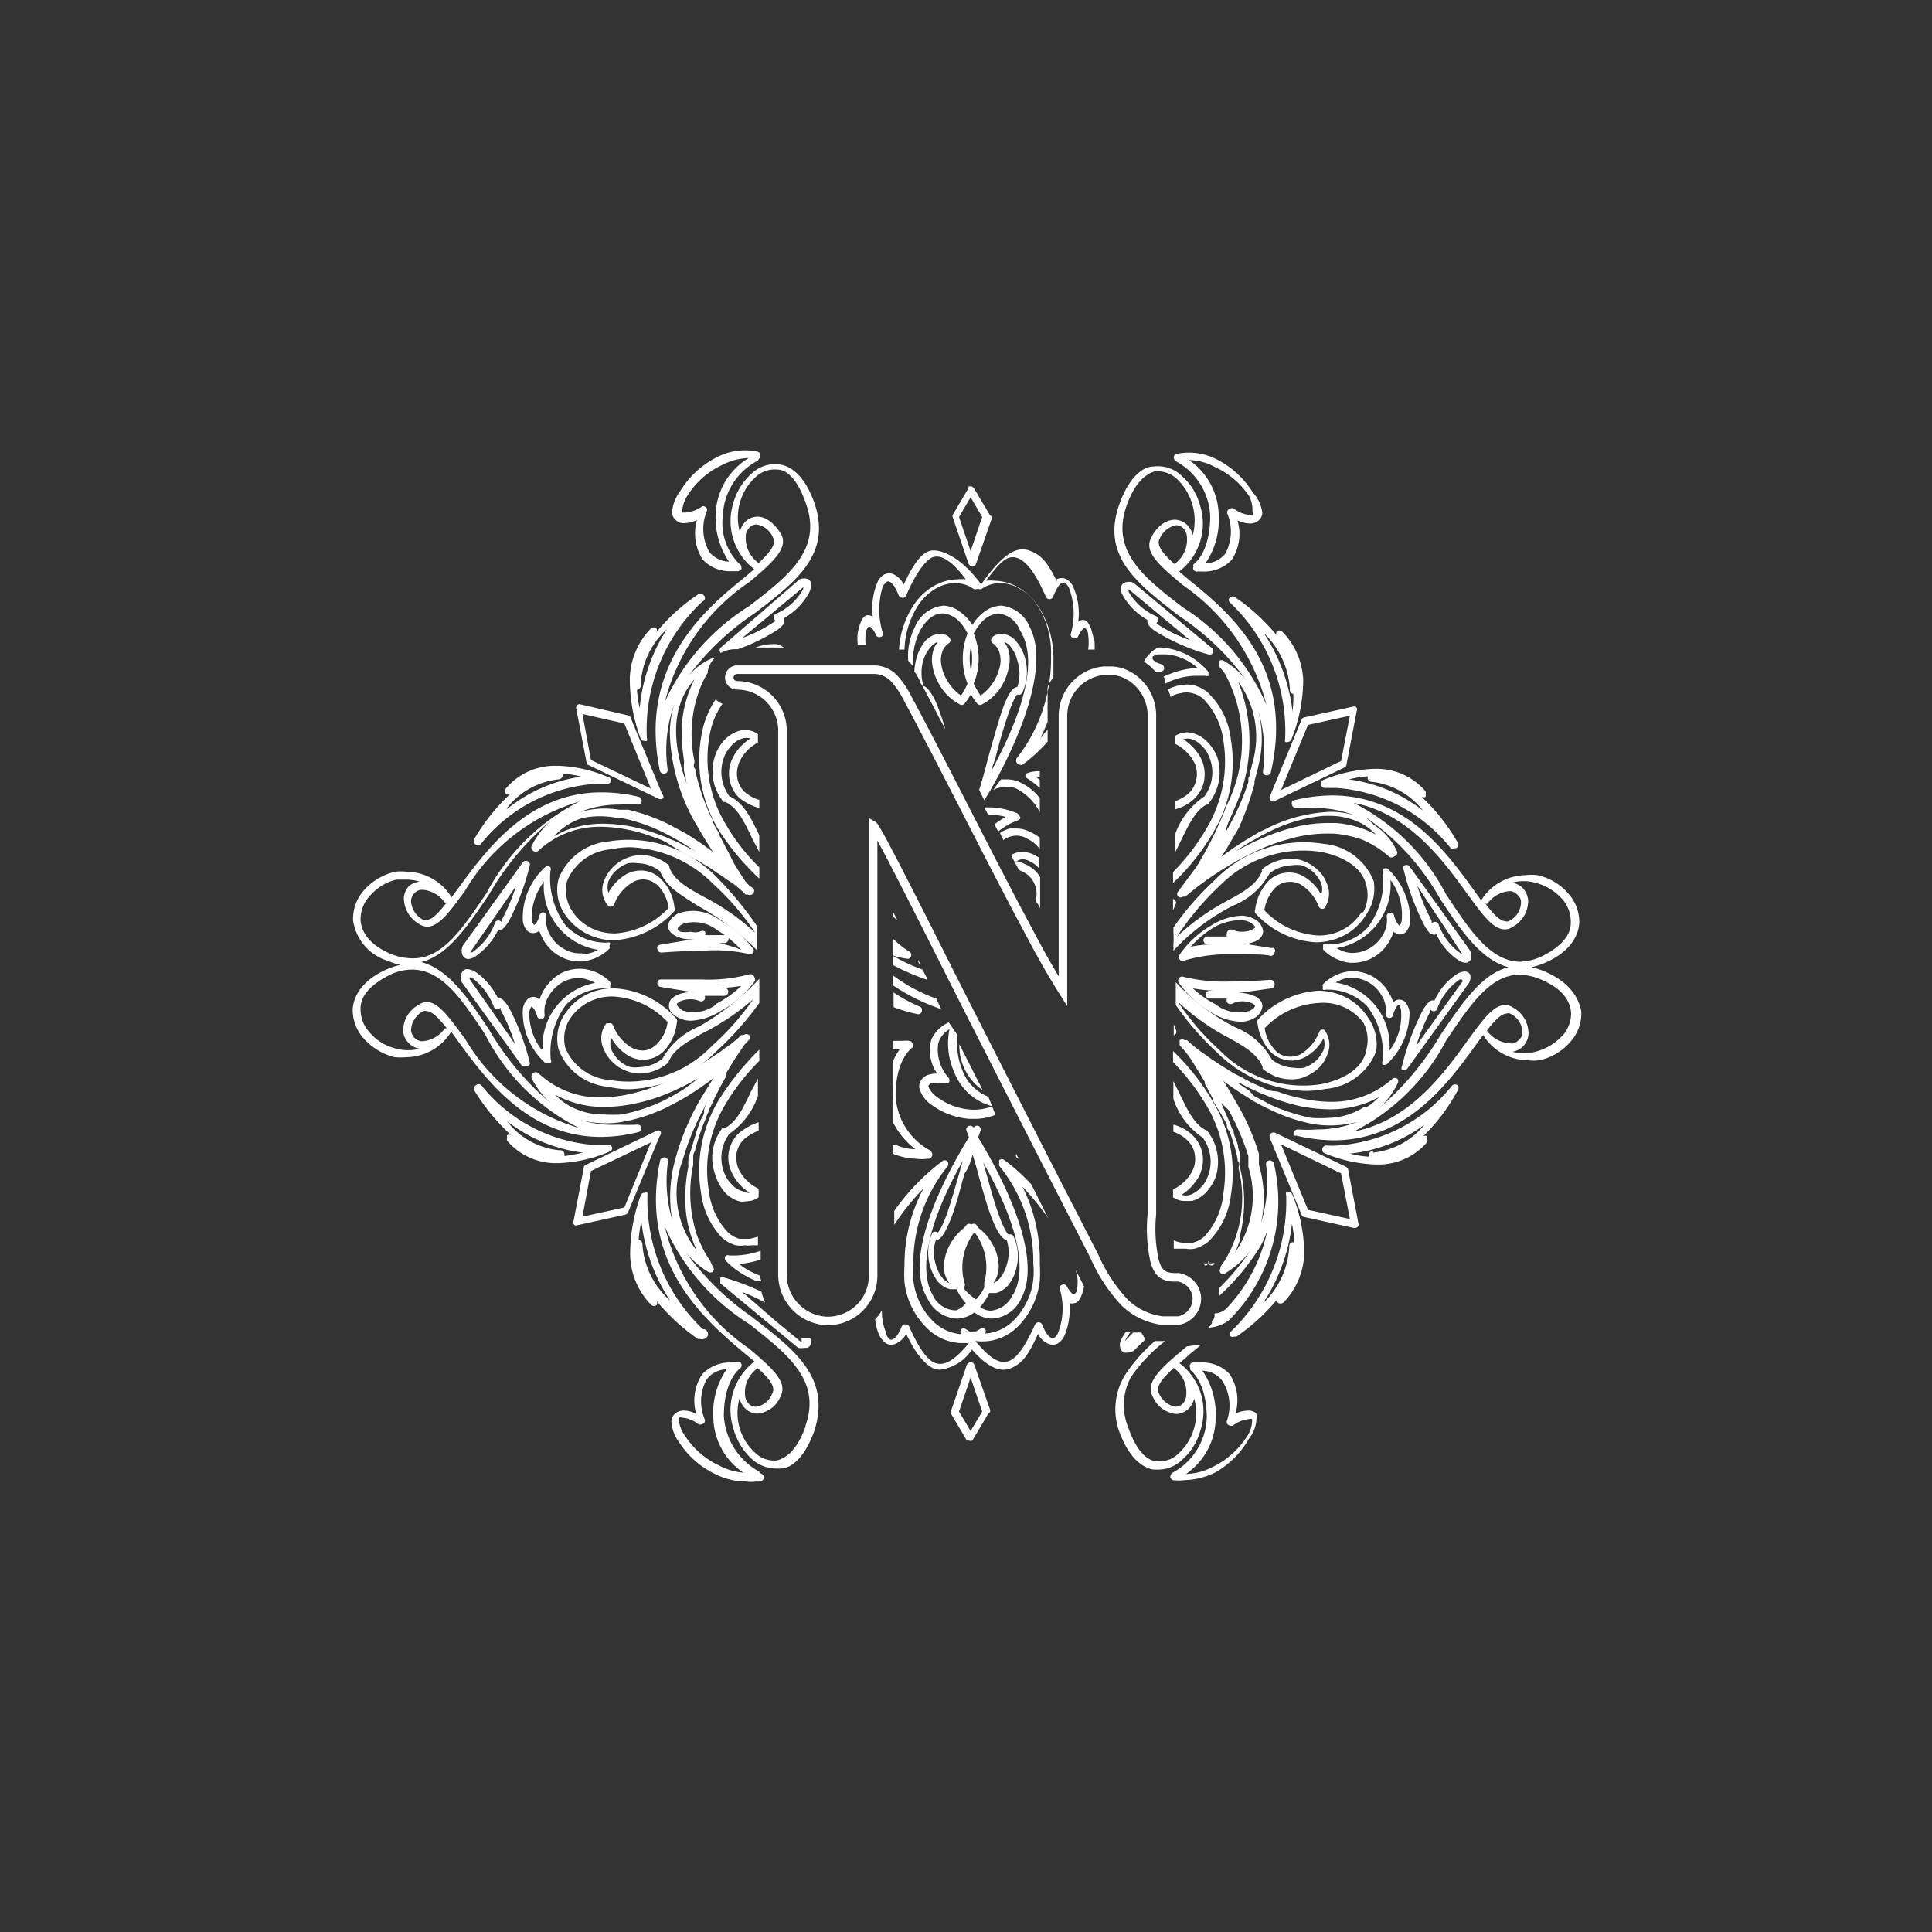 <svg id="Layer_1" data-name="Layer 1" xmlns="http://www.w3.org/2000/svg" viewBox="0 0 56.69 56.69"><rect x="0" y="0" width="56.69" height="56.69" fill="#333333" stroke="none"/><defs><style>.cls-1,.cls-2{fill:none;}.cls-2{stroke:#fff;stroke-miterlimit:10;stroke-width:0.25px;}.cls-3{fill:#fff;}</style></defs><title>down-to-top-logo</title><path class="cls-1" d="M24.18,39.39a2,2,0,0,1-1.9-2V21.44a.73.73,0,0,0-.21-.5.68.68,0,0,0-.49-.2.86.86,0,0,1,0-1.72h4a1.45,1.45,0,0,1,1.05.44,2.71,2.71,0,0,1,.48.69c.59,1.11,1.19,2.27,1.77,3.4s1.08,2.12,1.63,3.14V21A2,2,0,0,1,32.25,19l.22,0h.06a1.81,1.81,0,0,1,.71.15l.07,0A2,2,0,0,1,34.43,21v.63h0v14c0,.1,0,.21,0,.32a2.86,2.86,0,0,0,.06.85v0h.06a.53.53,0,0,1,.16,0,1.29,1.29,0,0,1,0,2.54l-.32,0a2.24,2.24,0,0,1-.36,0,2.49,2.49,0,0,1-1.5-.69,5.06,5.06,0,0,1-1-1.46l0-.07c-1-2-2.08-4.06-3.35-6.56l-1-1.91-1-1.93V37.43a2,2,0,0,1-2,2Z"/><path class="cls-2" d="M35.12,38.1a.66.66,0,0,1-.54.65h-.47A1.94,1.94,0,0,1,33,38.22a4.78,4.78,0,0,1-.89-1.36q-1.68-3.27-3.35-6.56c-1-1.95-3-6-3.14-6.08V37.43a1.33,1.33,0,0,1-1.37,1.33,1.36,1.36,0,0,1-1.29-1.38V21.44a1.33,1.33,0,0,0-1.33-1.33h0a.23.23,0,1,1,0-.46h4a.82.82,0,0,1,.61.26,2.58,2.58,0,0,1,.37.54c1.22,2.28,2.43,4.75,3.64,7,.29.55.6,1.1.94,1.64V21a1.33,1.33,0,0,1,1.2-1.32h.19a1.06,1.06,0,0,1,.45.1h0l0,0A1.34,1.34,0,0,1,33.8,21s0,10,0,14.62A4.37,4.37,0,0,0,33.88,37c.1.36.26.47.57.48h.13A.65.65,0,0,1,35.12,38.1Z"/><path class="cls-3" d="M30.51,22.81h-.09l.09.08v.23a2.73,2.73,0,0,0-.37-.28l-.05-.05a.09.09,0,0,1,.07-.11,1,1,0,0,1,.35-.05Z"/><path class="cls-3" d="M36.76,14.45a2.65,2.65,0,0,0-1-.94,1.78,1.78,0,0,0-1.24-.19.11.11,0,0,0-.07.06.08.08,0,0,0,0,.08.12.12,0,0,0,.06.08,1.91,1.91,0,0,1,1,1.6c0,1.09-.47,1.4-.49,1.42s0,0,0,.07a.08.08,0,0,0,0,.08.1.1,0,0,0,.08.06h.19a1.12,1.12,0,0,0,.85-.34,1.38,1.38,0,0,0,.17-1.16.91.91,0,0,0,.37.09h0a.36.36,0,0,0,.24-.08.31.31,0,0,0,.12-.23A1.08,1.08,0,0,0,36.76,14.45Zm0,.59s0,.06,0,.07a.12.12,0,0,1-.09,0h0a.9.9,0,0,1-.47-.19.12.12,0,0,0-.1,0,.12.12,0,0,0-.09.14,1.37,1.37,0,0,1-.06,1.19.77.77,0,0,1-.58.28,2.25,2.25,0,0,0,.39-1.4,2,2,0,0,0-.87-1.63,1.66,1.66,0,0,1,.77.21,2.38,2.38,0,0,1,1,.86A.88.88,0,0,1,36.75,15Z"/><path class="cls-3" d="M42.77,24.72a5.55,5.55,0,0,0-1.06-1.34.11.11,0,0,0,.12,0,.1.1,0,0,0,0-.07.16.16,0,0,0,0-.09,1.88,1.88,0,0,0-1.38-.66h-.12a4.22,4.22,0,0,0-1.51.33.12.12,0,0,0-.07.12.13.13,0,0,0,.12.11l.33,0a4.7,4.7,0,0,1,3.37,1.77.13.13,0,0,0,.09,0l.06,0A.11.11,0,0,0,42.77,24.72Zm-3.19-1.85a3,3,0,0,1,.55-.09s0,0,0,.06a.12.12,0,0,0,.12.1h0a2.24,2.24,0,0,1,1.51.85A4.48,4.48,0,0,0,39.58,22.87Z"/><path class="cls-3" d="M38.24,20a2.13,2.13,0,0,0-.62-1.47.12.12,0,0,0-.16,0,.11.11,0,0,0,0,.11,5.71,5.71,0,0,0-1.21-1.11.12.12,0,0,0-.16,0,.1.1,0,0,0,0,.15,5.2,5.2,0,0,1,1.62,4,.16.16,0,0,0,0,.09.12.12,0,0,0,.08,0h0a.12.12,0,0,0,.11-.09A4.75,4.75,0,0,0,38.24,20Zm-.31.9a5.33,5.33,0,0,0-.85-2.33,2.5,2.5,0,0,1,.77,1.67.11.11,0,0,0,.1.12h0A3.76,3.76,0,0,1,37.93,20.85Z"/><path class="cls-3" d="M39.77,20.73h-.05l-1.45.32a.11.11,0,0,0-.08.07l-.93,2.25a.12.12,0,0,0,.06.15h0l.05,0,2.08-1a.11.11,0,0,0,.06-.09l.3-1.57A.1.1,0,0,0,39.77,20.73Zm-.42,1.6-1.76.85.79-1.91L39.61,21Z"/><path class="cls-3" d="M40.74,25.51a.11.11,0,0,0-.16,0,.12.12,0,0,0,0,.11,2.28,2.28,0,0,1-.45,1.6,1.59,1.59,0,0,1-1.22.49.12.12,0,0,0-.08,0,.11.11,0,0,0,0,.08.09.09,0,0,0,0,.08,1.31,1.31,0,0,0,.78.38h.1a1.22,1.22,0,0,0,1.06-.64,1.07,1.07,0,0,0,.12-.27l.09.06h0a.25.25,0,0,0,.28-.06h0a.59.59,0,0,0,.12-.29A2.09,2.09,0,0,0,40.74,25.51ZM41.13,27a.38.38,0,0,1-.06.17h0s-.09-.07-.16-.28a.11.11,0,0,0-.22,0,.81.81,0,0,1-.12.55,1,1,0,0,1-.39.39,1,1,0,0,1-.55.13.91.91,0,0,1-.41-.14,1.88,1.88,0,0,0,1.58-2A1.72,1.72,0,0,1,41.13,27Z"/><path class="cls-3" d="M43.14,28.6a.18.18,0,0,0-.2-.09.45.45,0,0,0-.19.07h0a1.85,1.85,0,0,0-.66.78.17.17,0,0,0-.17.05,2.11,2.11,0,0,0-.15.19,7.49,7.49,0,0,0-.63,1.68.11.11,0,0,0,0,.12l.07,0a.11.11,0,0,0,.09-.05l1.77-2.46v0A.34.34,0,0,0,43.14,28.6Zm-.22.19-1.36,1.89a5.38,5.38,0,0,1,.41-1,.21.21,0,0,0,0-.06.12.12,0,0,0,.1.05.1.1,0,0,0,.1-.07,1.77,1.77,0,0,1,.66-.86.09.09,0,0,1,.06,0S42.92,28.77,42.92,28.79Z"/><path class="cls-3" d="M37.38,27.82a.1.1,0,0,0-.07,0l-.8-.13-.31,0h0a1,1,0,0,0,.61-.06.41.41,0,0,0,.18-.12.26.26,0,0,0,.07-.21.47.47,0,0,0-.27-.34l0,0a.76.76,0,0,0-.38-.09,1.8,1.8,0,0,0-.86.28,2.91,2.91,0,0,0-.95.88v0a.1.1,0,0,0,0,.09.11.11,0,0,0,.1.08h0A4.55,4.55,0,0,1,36.09,28c.57,0,1.09,0,1.19.05a.12.12,0,0,0,.12-.1A.1.1,0,0,0,37.38,27.82ZM36,27.38a.17.17,0,0,0,0,.1h-.57a.12.12,0,0,0-.12.11.13.13,0,0,0,.11.12l.15,0a3.55,3.55,0,0,0-.63.07,2.85,2.85,0,0,1,.7-.58A1.58,1.58,0,0,1,36.4,27a.6.6,0,0,1,.27.06l0,0c.14.08.16.13.16.16a.08.08,0,0,1,0,0l-.09.06a.73.73,0,0,1-.3.06.67.67,0,0,1-.26-.05A.12.12,0,0,0,36,27.38Z"/><path class="cls-3" d="M37.29,28.75h0c-.06,0-.6.05-1.19.05a5,5,0,0,1-1.38-.14.11.11,0,0,0-.14.07.1.1,0,0,0,0,.09v0a3,3,0,0,0,.95.88,1.8,1.8,0,0,0,.86.28.76.76,0,0,0,.38-.09l0,0a.47.47,0,0,0,.27-.34.26.26,0,0,0-.07-.21.41.41,0,0,0-.18-.12,1,1,0,0,0-.61-.06h0L37.31,29a.11.11,0,0,0,.09-.13A.12.12,0,0,0,37.29,28.75Zm-.85.63a.73.73,0,0,1,.3.06l.09.06a.08.08,0,0,1,0,0s0,.08-.16.16l0,0a1.1,1.1,0,0,1-1-.19A3.09,3.09,0,0,1,35,29a4.83,4.83,0,0,0,.63.07l-.15,0a.13.13,0,0,0-.11.12.12.12,0,0,0,.12.11H36a.17.17,0,0,0,0,.1.12.12,0,0,0,.16.05A.67.67,0,0,1,36.44,29.38Z"/><path class="cls-3" d="M40.31,25.86a1.74,1.74,0,0,0-1.48-1.1,3.63,3.63,0,0,0-3.2,1.08,8.26,8.26,0,0,0-1.2,1.38h0a.34.34,0,0,1,0,.1,3.23,3.23,0,0,1,0,.44.66.66,0,0,1,0,.14h0a6.22,6.22,0,0,1,1.74-1.32,2.13,2.13,0,0,0,1.08-.95,1.1,1.1,0,0,1,.66-.24.86.86,0,0,1,.28,0,1,1,0,0,1,.36.21,1.08,1.08,0,0,1,.22.32.58.58,0,0,1,0,.34,1.34,1.34,0,0,0-.53-.55.83.83,0,0,0-.53-.1.86.86,0,0,0-.48.23,1.48,1.48,0,0,0-.4.85.13.13,0,0,0,0,.1,2.6,2.6,0,0,0,1.79.86,1.91,1.91,0,0,0,.58-.1,1.66,1.66,0,0,0,.88-.7A1.35,1.35,0,0,0,40.31,25.86Zm-.36.91a1.47,1.47,0,0,1-1.26.68,2.34,2.34,0,0,1-1.59-.74,1.18,1.18,0,0,1,.32-.66.58.58,0,0,1,.35-.17.67.67,0,0,1,.39.07,1.31,1.31,0,0,1,.54.66.12.12,0,0,0,.15.05.07.07,0,0,0,0,0,.72.72,0,0,0,.08-.74,1,1,0,0,0-.27-.4,1.29,1.29,0,0,0-.45-.27,1,1,0,0,0-.35-.05,1.3,1.3,0,0,0-.83.31.1.1,0,0,0,0,.05c-.14.38-.52.6-1,.86a6.74,6.74,0,0,0-1.49,1.06A8,8,0,0,1,35.78,26a3.44,3.44,0,0,1,3-1c.71.15,1.18.48,1.3.94A1.08,1.08,0,0,1,40,26.77Z"/><path class="cls-3" d="M35.62,24.39a6.56,6.56,0,0,1-1.2,1.52v-.32a6.43,6.43,0,0,0,1-1.31,3.83,3.83,0,0,0,.48-2.53,2.13,2.13,0,0,0-.6-1.25.74.74,0,0,0-.32-.16.62.62,0,0,0-.33,0,.68.68,0,0,0-.3.11,1.43,1.43,0,0,0-.08-.22,1.06,1.06,0,0,1,.34-.12,1,1,0,0,1,.43,0,1.1,1.1,0,0,1,.4.21,2.26,2.26,0,0,1,.68,1.4A4,4,0,0,1,35.62,24.39Z"/><path class="cls-3" d="M43.12,27.87a0,0,0,0,0,0,0l-1.77-2.46a.12.12,0,0,0-.16,0,.11.11,0,0,0,0,.12,7.17,7.17,0,0,0,.63,1.67,1.45,1.45,0,0,0,.15.2c.06,0,.12.07.17,0a1.85,1.85,0,0,0,.66.78.45.45,0,0,0,.19.07h0a.17.17,0,0,0,.16-.09A.34.34,0,0,0,43.12,27.87Zm-.25.11h0a1.77,1.77,0,0,1-.66-.86.1.1,0,0,0-.1-.07h0a.12.12,0,0,0-.1.05A.21.21,0,0,0,42,27a5.38,5.38,0,0,1-.41-1L42.91,28a.08.08,0,0,1,0,0Z"/><path class="cls-3" d="M36.12,35.05a2.29,2.29,0,0,1-.65,1.37,1.06,1.06,0,0,1-.42.22.75.75,0,0,1-.26,0l-.18,0-.17,0,0-.25h0a.62.62,0,0,0,.23.07.65.65,0,0,0,.34,0,.77.77,0,0,0,.33-.18A2.15,2.15,0,0,0,35.9,35a3.83,3.83,0,0,0-.48-2.53,6.74,6.74,0,0,0-1-1.31v-.32a6.78,6.78,0,0,1,1.19,1.52A4,4,0,0,1,36.12,35.05Z"/><path class="cls-3" d="M40.15,29.87a1.7,1.7,0,0,0-.88-.7,1.91,1.91,0,0,0-.58-.1,2.62,2.62,0,0,0-1.79.86.13.13,0,0,0,0,.1,1.48,1.48,0,0,0,.4.85.86.86,0,0,0,.48.23.83.83,0,0,0,.53-.1,1.34,1.34,0,0,0,.53-.55.58.58,0,0,1,0,.34,1.08,1.08,0,0,1-.22.32,1.1,1.1,0,0,1-.36.21.86.86,0,0,1-.28,0,1.1,1.1,0,0,1-.66-.24,2.13,2.13,0,0,0-1.08-.95,6.22,6.22,0,0,1-1.74-1.32h0v.67h0a8.26,8.26,0,0,0,1.2,1.38,3.87,3.87,0,0,0,2.59,1.14,3.15,3.15,0,0,0,.61-.06,1.74,1.74,0,0,0,1.48-1.1A1.35,1.35,0,0,0,40.15,29.87Zm-.07,1c-.12.46-.59.79-1.3.94a3.42,3.42,0,0,1-3-1,7.54,7.54,0,0,1-1.22-1.42,6.74,6.74,0,0,0,1.49,1.06c.47.26.85.48,1,.86a.1.1,0,0,0,0,.05,1.3,1.3,0,0,0,.83.31,1,1,0,0,0,.35-.05,1.39,1.39,0,0,0,.44-.26h0a1,1,0,0,0,.27-.4.72.72,0,0,0-.08-.74.07.07,0,0,0,0,0,.11.11,0,0,0-.15.06,1.33,1.33,0,0,1-.54.65.67.67,0,0,1-.39.07.58.58,0,0,1-.35-.17,1.18,1.18,0,0,1-.32-.66,2.34,2.34,0,0,1,1.59-.74A1.47,1.47,0,0,1,40,30,1.08,1.08,0,0,1,40.08,30.84Z"/><path class="cls-3" d="M35.66,34.57a1.6,1.6,0,0,1-.28.43,1,1,0,0,1-.4.24l-.2,0a.59.59,0,0,1-.36-.11V34.9a1.21,1.21,0,0,0,.56-.53.75.75,0,0,0,.08-.48.72.72,0,0,0-.2-.41,1.05,1.05,0,0,0-.43-.27V33a1.24,1.24,0,0,1,.6.35,1,1,0,0,1,.26.54,1.1,1.1,0,0,1-.1.61,1.53,1.53,0,0,1-.52.56.43.43,0,0,0,.25,0,.73.73,0,0,0,.29-.19.86.86,0,0,0,.23-.35,1.18,1.18,0,0,0-.15-1.14,2.18,2.18,0,0,1-.86-1.14v-.52l.19.39c.25.51.44.91.8,1.07a.08.08,0,0,1,0,0A1.46,1.46,0,0,1,35.66,34.57Z"/><path class="cls-3" d="M34.44,30.38h0v-.33l.07.18A.11.11,0,0,1,34.44,30.38Z"/><path class="cls-3" d="M42.77,32a.13.13,0,0,0,0-.16.14.14,0,0,0-.15,0,4.7,4.7,0,0,1-3.37,1.77,1.83,1.83,0,0,1-.33,0,.12.12,0,0,0-.12.11.12.12,0,0,0,.07.12,4.22,4.22,0,0,0,1.51.33h.12a1.88,1.88,0,0,0,1.38-.66.16.16,0,0,0,0-.09s0,0,0-.08a.13.13,0,0,0-.12,0A5.55,5.55,0,0,0,42.77,32Zm-2.48,1.78h0a.12.12,0,0,0-.13.1s0,0,0,.06a3,3,0,0,1-.55-.09A4.48,4.48,0,0,0,41.8,33,2.24,2.24,0,0,1,40.29,33.82Z"/><path class="cls-3" d="M37.93,35.07a.12.12,0,0,0-.11-.09h0l-.08,0a.16.16,0,0,0,0,.09,5.3,5.3,0,0,1-1.62,4,.1.1,0,0,0,0,.15.11.11,0,0,0,.09,0l.07,0a5.71,5.71,0,0,0,1.21-1.11.11.11,0,0,0,0,.11.14.14,0,0,0,.17,0,2.15,2.15,0,0,0,.61-1.47A4.75,4.75,0,0,0,37.93,35.07Zm0,1.38a.11.11,0,0,0-.1.12,2.45,2.45,0,0,1-.77,1.67,5.33,5.33,0,0,0,.85-2.33,3.6,3.6,0,0,1,.07.55Z"/><path class="cls-3" d="M35.46,37a.11.11,0,0,1,0,.08l-.08.07-.08-.08h0l0,0h0l0,0,0,0h0l-.06,0-.07,0h.39a.09.09,0,0,1,.08,0A.08.08,0,0,1,35.46,37Z"/><path class="cls-3" d="M39.86,35.9l-.3-1.57a.11.11,0,0,0-.06-.09l-2.08-1a.12.12,0,0,0-.1,0,.12.12,0,0,0-.06.15l.93,2.25a.11.11,0,0,0,.08.07l1.45.32h.05a.1.1,0,0,0,.08-.05A.11.11,0,0,0,39.86,35.9Zm-1.48-.4-.79-1.92,1.76.85.26,1.34Z"/><path class="cls-3" d="M45.29,28.49a2.35,2.35,0,0,0-.35-.11,2.35,2.35,0,0,0,.35-.11c.65-.27,1-.68,1.05-1.17a1.25,1.25,0,0,0-.34-.9,1.65,1.65,0,0,0-.89-.52,1.32,1.32,0,0,0-.34,0,1.56,1.56,0,0,0-1.31.74h0l-.19-.27v0c-.81-1.11-2-2.81-4.19-2.81a4.81,4.81,0,0,0-1.1.14.13.13,0,0,0-.07.05.15.15,0,0,0,0,.09.13.13,0,0,0,.13.09,3.48,3.48,0,0,1,.55,0,3.13,3.13,0,0,1,1.17.22,2.3,2.3,0,0,0-.71-.11,4.57,4.57,0,0,0-1.9.5l-.21.1-.2.12a8.75,8.75,0,0,0-.9.6c.07-.11.14-.21.2-.32s.22-.36.32-.55A8.59,8.59,0,0,0,36.81,23v0l0-.08.06-.22a1.6,1.6,0,0,0,.05-.21,3.23,3.23,0,0,0,0-1.63,4.14,4.14,0,0,1,.14,1.76.11.11,0,0,0,.09.13.13.13,0,0,0,.14-.09h0C38,19.58,36.11,18,34.87,17l-.27-.23h0a1.77,1.77,0,0,0,.61-1.95,1.74,1.74,0,0,0-.53-.85,1,1,0,0,0-.84-.28c-.29,0-.71.29-1,1.12-.53,1.5.52,2.31,1.74,3.25a7.69,7.69,0,0,1,2.06,2,2.24,2.24,0,0,0-.73-.67.12.12,0,0,0-.13,0,.12.12,0,0,0,0,.08.15.15,0,0,0,0,.09l.09.11.08.11A4.17,4.17,0,0,1,36,23.62a10.81,10.81,0,0,1-.89,1.81l-.54.73a.11.11,0,0,0,0,.15.12.12,0,0,0,.14,0l.07,0,0,0a9.3,9.3,0,0,1,2.36-1.46,6.51,6.51,0,0,1,1-.31,4.08,4.08,0,0,1,.89-.08h.12a3.45,3.45,0,0,1,.8.17,2.82,2.82,0,0,1,.8.5l0,0a.12.12,0,0,0,.16,0A.12.12,0,0,0,41,25a1.82,1.82,0,0,0-.69-.8L40.1,24a7.07,7.07,0,0,1,2.16,2.38c.6.91,1.18,1.78,2,2-.79.2-1.37,1.07-2,2a8.35,8.35,0,0,1-1.79,2.13,2.27,2.27,0,0,0,.54-.72.13.13,0,0,0,0-.13.12.12,0,0,0-.16,0l0,0a2.65,2.65,0,0,1-1.8.67,4,4,0,0,1-.81-.09,5,5,0,0,1-.75-.21L37.25,32l-.17-.07-.17-.08-.2-.09-.26-.14-.27-.14-.11-.07-.26-.16-.27-.18-.21-.15a3.81,3.81,0,0,1-.5-.4s0,0,0,0l-.07,0a.12.12,0,0,0-.14,0,.09.09,0,0,0,0,.08.11.11,0,0,0,0,.08,2.75,2.75,0,0,1,.43.57l.15.24h0l.15.25,0,.06a1.93,1.93,0,0,1,.13.24,2.12,2.12,0,0,1,.11.21c0,.07.07.15.11.23v0A5.64,5.64,0,0,1,36,33c0,.07,0,.13.08.19v0c.07.22.16.48.21.7s0,.13.05.2,0,.14,0,.19A3.54,3.54,0,0,1,35.93,37l-.12.17,0,.05a.11.11,0,0,0,0,.13.11.11,0,0,0,.16,0,2.48,2.48,0,0,0,.73-.67,7.18,7.18,0,0,1-.92,1.11h0v0s0,.08,0,.11v.12h0A6.67,6.67,0,0,0,37,36.54a2.53,2.53,0,0,0,.19-.45A4.7,4.7,0,0,1,36,38.38a.52.52,0,0,1-.36.16h0a.14.14,0,0,0,0,.06s0,.11-.08.16l0,.07-.05.07-.06.06,0,0h0a1.15,1.15,0,0,0,.54-.17l0,0,.08-.06a4.91,4.91,0,0,0,1.31-4.59h0a.13.13,0,0,0-.14-.09.11.11,0,0,0-.09.13A4,4,0,0,1,37,35.89a3.35,3.35,0,0,0-.06-1.71s0-.11,0-.16,0-.11,0-.16a6.7,6.7,0,0,0-.6-1.4l-.32-.55-.13-.2.06.05c.17.12.38.27.63.42l.2.13.26.14.25.12a4.94,4.94,0,0,0,1.23.41,3.12,3.12,0,0,0,1.31-.06,3.23,3.23,0,0,1-1.19.22,3.48,3.48,0,0,1-.55,0,.13.13,0,0,0-.13.09.15.15,0,0,0,0,.09.13.13,0,0,0,.07,0,4.81,4.81,0,0,0,1.1.14c2.15,0,3.38-1.7,4.19-2.82h0l.2-.27h0a1.56,1.56,0,0,0,1.31.74,1.32,1.32,0,0,0,.34,0,1.65,1.65,0,0,0,.89-.52,1.25,1.25,0,0,0,.34-.9C46.31,29.17,45.94,28.76,45.29,28.49ZM34.46,16.55a.05.05,0,0,0,0,0c-.34-.31-.54-.55-.43-.75a.67.67,0,0,1,.48-.39v0a.34.34,0,0,1,.19.07.37.37,0,0,1,.12.21A.88.88,0,0,1,34.46,16.55Zm.26,1.28c-1.15-.88-2.14-1.65-1.66-3,.26-.73.6-.93.83-1H34a.83.83,0,0,1,.54.23A1.69,1.69,0,0,1,35,15.7v0a.61.61,0,0,0-.19-.32.53.53,0,0,0-.34-.13.62.62,0,0,0-.31.09,1,1,0,0,0-.37.42c-.25.43.24.84.92,1.41a6.09,6.09,0,0,1,2.45,3.51A6.4,6.4,0,0,0,34.72,17.83Zm1.51,5.87a4.68,4.68,0,0,0,.1-3.7,2.73,2.73,0,0,1,.41,2.42,1.46,1.46,0,0,1-.05.2q0,.12-.06.21l0,.12a7,7,0,0,1-.48,1.13c-.06.11-.12.23-.19.34C36,24.17,36.14,23.94,36.23,23.7Zm-.18,8.87a7.52,7.52,0,0,1,.58,1.35l0,.16,0,.16a2.88,2.88,0,0,1-.39,2.51,4,4,0,0,0,.15-.39l0-.13a4.14,4.14,0,0,0,0-1.95l0-.2a1.46,1.46,0,0,1,0-.2l-.06-.2c0-.12-.07-.25-.11-.37s0-.12-.07-.19l-.07-.19-.25-.57Zm7.59-6.05a.9.9,0,0,1,.63-.37h.07a.37.37,0,0,1,.2.12.25.25,0,0,1,.09.2.62.62,0,0,1-.36.56.13.13,0,0,1-.1,0c-.16,0-.38-.24-.58-.51A.1.1,0,0,0,43.64,26.52Zm-3.21-2a2.92,2.92,0,0,0-1.24-.37h-.13a4.28,4.28,0,0,0-.94.09,6.27,6.27,0,0,0-1,.32,8.55,8.55,0,0,0-.86.42,5.05,5.05,0,0,1,.58-.36l.19-.11.2-.1a4.49,4.49,0,0,1,1.6-.47H39a2,2,0,0,1,.77.14l.16.07A1.74,1.74,0,0,1,40.43,24.55Zm2,1.72a6.21,6.21,0,0,0-2.71-2.68c1.63.31,2.64,1.71,3.32,2.65.45.62.77,1.06,1.11,1.06a.39.39,0,0,0,.23-.07.87.87,0,0,0,.46-.77.61.61,0,0,0-.14-.35.57.57,0,0,0-.33-.18,1.26,1.26,0,0,1,.67,0,1.55,1.55,0,0,1,.77.45,1,1,0,0,1,.28.74c0,.39-.35.74-.91,1a1.71,1.71,0,0,1-.6.13C43.72,28.19,43.13,27.3,42.45,26.27ZM39,32.8a3.74,3.74,0,0,1-.54,0,5.72,5.72,0,0,1-1.17-.38l-.24-.13-.25-.13L36.65,32l0,0-.33-.22.06,0,.27.14.37.17.18.07.18.07a6.74,6.74,0,0,0,.78.23,4.66,4.66,0,0,0,.86.09,3.07,3.07,0,0,0,1.08-.19,3,3,0,0,0,.36-.17,1.69,1.69,0,0,1-.35.29l-.08,0A2,2,0,0,1,39,32.8Zm5.26-2.19a.9.9,0,0,1-.63-.37.1.1,0,0,0,0,0c.2-.27.42-.5.58-.5a.12.12,0,0,1,.1,0,.62.62,0,0,1,.36.56.27.27,0,0,1-.09.2.37.37,0,0,1-.2.12Zm1.56-.2a1.55,1.55,0,0,1-.77.45,1.26,1.26,0,0,1-.67,0,.56.56,0,0,0,.47-.53.87.87,0,0,0-.46-.77.39.39,0,0,0-.23-.07c-.34,0-.66.44-1.11,1.06-.68.94-1.69,2.34-3.32,2.65a6.26,6.26,0,0,0,2.71-2.68c.68-1,1.27-1.92,2.15-1.92a1.71,1.71,0,0,1,.6.13c.72.3.89.69.91,1A1,1,0,0,1,45.83,30.41Z"/><path class="cls-3" d="M36.86,41.47a.36.36,0,0,0-.24-.08h0a.91.91,0,0,0-.37.09,1.38,1.38,0,0,0-.17-1.16,1.08,1.08,0,0,0-.85-.34H35a.1.1,0,0,0-.08.06.08.08,0,0,0,0,.08s0,.06,0,.07.49.33.49,1.42a1.91,1.91,0,0,1-1,1.6.12.12,0,0,0-.06.08.08.08,0,0,0,0,.08.11.11,0,0,0,.07.06,1.27,1.27,0,0,0,.34,0,2.16,2.16,0,0,0,.89-.22h0a2.6,2.6,0,0,0,1-1,1,1,0,0,0,.22-.6A.31.31,0,0,0,36.86,41.47Zm-.29.71a2.48,2.48,0,0,1-1,.87h0a1.8,1.8,0,0,1-.77.2,2,2,0,0,0,.87-1.63,2.25,2.25,0,0,0-.39-1.4.75.75,0,0,1,.58.29A1.34,1.34,0,0,1,36,41.69a.19.19,0,0,0,0,.08.16.16,0,0,0,.08.06.12.12,0,0,0,.1,0,.9.9,0,0,1,.47-.19h0a.12.12,0,0,1,.09,0s0,0,0,.07A.88.88,0,0,1,36.57,42.18Z"/><path class="cls-3" d="M35.54,19l-2.28-1.9,0,0a.34.34,0,0,0-.27,0,.19.19,0,0,0-.1.2.06.06,0,0,0,0,0,.37.37,0,0,0,.05.16,1.92,1.92,0,0,0,.73.73.2.2,0,0,0,.05.17.76.76,0,0,0,.18.16,6,6,0,0,0,1.55.68h0a.18.18,0,0,0,.09,0A.11.11,0,0,0,35.54,19ZM34,18.34l-.07-.06a.1.1,0,0,0,.05-.1.09.09,0,0,0-.06-.1,1.73,1.73,0,0,1-.8-.71.2.2,0,0,1,0-.08h0l1.79,1.49A4.4,4.4,0,0,1,34,18.34Z"/><path class="cls-3" d="M35.46,23.58a.08.08,0,0,1,0,0c-.36.16-.55.56-.8,1.07h0c-.06.12-.12.25-.19.38v-.52a2.24,2.24,0,0,1,.87-1.14,1.18,1.18,0,0,0,.15-1.14.93.93,0,0,0-.23-.35.73.73,0,0,0-.29-.19.43.43,0,0,0-.25,0,1.53,1.53,0,0,1,.52.56,1.1,1.1,0,0,1,.1.61,1,1,0,0,1-.26.54,1.23,1.23,0,0,1-.61.35v-.24a1.12,1.12,0,0,0,.44-.26.78.78,0,0,0,.2-.42.75.75,0,0,0-.08-.48,1.26,1.26,0,0,0-.56-.53V21.6a.65.65,0,0,1,.56-.08,1,1,0,0,1,.4.25,1.4,1.4,0,0,1,.28.42A1.46,1.46,0,0,1,35.46,23.58Z"/><path class="cls-3" d="M35.46,19.74s0,.06,0,.09a.14.14,0,0,1-.09,0h-.18a2,2,0,0,0-1,.23l0-.06,0-.06a.35.35,0,0,0-.05-.08,2.48,2.48,0,0,1,1-.26,1.55,1.55,0,0,0-.93-.4H34a.3.3,0,0,0-.18.07,0,0,0,0,0,0,.05s0,.1.26.17a.13.13,0,0,1,.08.13.12.12,0,0,1-.14.09h-.11s0,0,0,0h0l-.16-.16,0,0-.08-.06-.1-.08h0a.82.82,0,0,1,.16-.22A.62.62,0,0,1,34,19h.09a2,2,0,0,1,1.33.67A.11.11,0,0,1,35.46,19.74Z"/><path class="cls-3" d="M33.61,39.3l-.35.34,0,0a.49.49,0,0,1-.18.05H33a.19.19,0,0,1-.13-.14.35.35,0,0,1,0-.17,1.17,1.17,0,0,1,.17-.3v0h0l.05,0h0l0,0,.09,0h0a1.07,1.07,0,0,0-.17.27h0l.24-.25h0l.12,0,.12,0h0Z"/><path class="cls-3" d="M34.5,26.53l-.08.18v-.33h0A.11.11,0,0,1,34.5,26.53Z"/><path class="cls-3" d="M41.36,29.7a.59.59,0,0,0-.12-.29h0a.25.25,0,0,0-.28-.06h0l-.08.06a1.07,1.07,0,0,0-.12-.27,1.27,1.27,0,0,0-.47-.48,1.21,1.21,0,0,0-.69-.16,1.31,1.31,0,0,0-.78.38.09.09,0,0,0,0,.08.11.11,0,0,0,0,.08.12.12,0,0,0,.08,0,1.59,1.59,0,0,1,1.22.49,2.28,2.28,0,0,1,.45,1.6.12.12,0,0,0,0,.11.11.11,0,0,0,.08,0,.1.1,0,0,0,.08-.05A2.09,2.09,0,0,0,41.36,29.7Zm-.59,1.13a1.88,1.88,0,0,0-1.58-2,.91.91,0,0,1,.41-.14,1,1,0,0,1,.55.13,1,1,0,0,1,.39.39.81.81,0,0,1,.12.55.11.11,0,0,0,.22,0c.07-.21.13-.27.17-.28h0a.38.38,0,0,1,.06.17A1.72,1.72,0,0,1,40.77,30.83Z"/><path class="cls-3" d="M34.61,40h0c.08-.07.18-.15.27-.24l.28-.23.08-.07-.1,0-.32.05h0l-.07.06c-.68.57-1.17,1-.92,1.42a.83.83,0,0,0,.68.5.53.53,0,0,0,.34-.13.61.61,0,0,0,.19-.32v0a1.57,1.57,0,0,1,0,.86,1.59,1.59,0,0,1-.46.75.77.77,0,0,1-.65.22c-.23,0-.57-.24-.83-1a1.71,1.71,0,0,1,.09-1.47,4.76,4.76,0,0,1,1-1.05l0,0h-.23l-.07,0h0a4.78,4.78,0,0,0-.88,1A1.92,1.92,0,0,0,32.84,42c.3.83.72,1.07,1,1.12H34a1,1,0,0,0,.69-.29,1.74,1.74,0,0,0,.53-.85A1.77,1.77,0,0,0,34.61,40Zm.19,1a.37.37,0,0,1-.12.21.34.34,0,0,1-.19.07.67.67,0,0,1-.48-.39c-.11-.19.09-.44.43-.75a.05.05,0,0,0,0,0A.88.88,0,0,1,34.8,41Z"/><path class="cls-3" d="M27.21,28.75a6.38,6.38,0,0,1-1-.43h0v-.27h0a5.18,5.18,0,0,0,.86.4h0l.12.23Z"/><path class="cls-3" d="M26.72,28.08a.09.09,0,0,1-.11.05,1.84,1.84,0,0,1-.42-.1v-.5a2.63,2.63,0,0,0,.49.39A.11.11,0,0,1,26.72,28.08Z"/><path class="cls-3" d="M27,28.29a.12.12,0,0,1-.05-.05.09.09,0,0,1,0-.07Z"/><path class="cls-3" d="M27.05,29.67a.11.11,0,0,1-.11.09h0a4.27,4.27,0,0,1-.72-.21v-.43a4.58,4.58,0,0,0,.78.42A.11.11,0,0,1,27.05,29.67Z"/><path class="cls-3" d="M28.84,32l-.69-1.36v0a1.59,1.59,0,0,0,.32,1,1.55,1.55,0,0,0,.4.37h0Zm-1.37-2.7a4.91,4.91,0,0,1-1.27-.68h0v.29h0a5.83,5.83,0,0,0,1.42.7Z"/><path class="cls-3" d="M29,32.18a1.32,1.32,0,0,1-.77-.8,2,2,0,0,1-.13-1h0L27.84,30a1,1,0,0,0-.51.5,1.18,1.18,0,0,0,.17,1,.9.9,0,0,0-.3.05.4.4,0,0,0-.18.16h0A.3.3,0,0,0,27,32a.87.87,0,0,0,.35.43,2.13,2.13,0,0,0,1.1.4h.13a1.57,1.57,0,0,0,.63-.12Zm-.49.38a1.84,1.84,0,0,1-1-.36.71.71,0,0,1-.26-.3.06.06,0,0,1,0-.06l.07-.06a.56.56,0,0,1,.2,0l.22,0a.1.1,0,0,0,.09,0,.12.12,0,0,0,0-.16,1.24,1.24,0,0,1-.3-1,.69.69,0,0,1,.33-.42A2.07,2.07,0,0,0,28,31.46a1.63,1.63,0,0,0,1.12,1A1.55,1.55,0,0,1,28.47,32.56Z"/><path class="cls-3" d="M26.33,27a.71.71,0,0,1-.13-.12v-.14C26.24,26.83,26.29,26.92,26.33,27Z"/><path class="cls-3" d="M30.51,23.42v.41a1.61,1.61,0,0,0-.65-.67.63.63,0,0,0-.44-.06.69.69,0,0,0-.28.08l.23-.31.19,0a.88.88,0,0,1,.4.1A1.57,1.57,0,0,1,30.51,23.42Z"/><path class="cls-3" d="M29.94,24a.1.1,0,0,1-.07.07,1.92,1.92,0,0,0-.58.33l-.11-.21a2.7,2.7,0,0,1,.33-.22,1.64,1.64,0,0,0-.42-.06H29a1.51,1.51,0,0,1-.11-.22h.16a2.21,2.21,0,0,1,.79.17.13.13,0,0,1,.06.07A.11.11,0,0,1,29.94,24Z"/><path class="cls-3" d="M30.51,24.58v.33a1,1,0,0,0-.39-.31.58.58,0,0,0-.44-.06.64.64,0,0,0-.24.11h0l-.1-.21a1.08,1.08,0,0,1,.29-.13l.19,0a.85.85,0,0,1,.4.1A1.32,1.32,0,0,1,30.51,24.58Z"/><path class="cls-3" d="M30,25.21a.43.43,0,0,0-.17.06,1.23,1.23,0,0,1,.5.24.83.83,0,0,1,.19.23v.94c0-.09-.09-.17-.13-.25a.78.78,0,0,0,0-.4.77.77,0,0,0-.22-.35,1.17,1.17,0,0,0-.27-.15h0c-.08-.15-.16-.29-.23-.44A.57.57,0,0,1,30,25H30a.77.77,0,0,1,.32.07l.16.09v.31a.76.76,0,0,0-.25-.19A.54.54,0,0,0,30,25.21Z"/><path class="cls-3" d="M29.89,34h0a.13.13,0,0,1-.07-.05.1.1,0,0,1,0-.09,0,0,0,0,1,0,0Z"/><path class="cls-3" d="M28.7,33.37l.07-.18a.14.14,0,0,0,0-.09.09.09,0,0,0-.06-.06.11.11,0,0,0-.14.05l0,0,0,0a.12.12,0,0,0-.15-.05.17.17,0,0,0-.06.06.14.14,0,0,0,0,.09,1,1,0,0,1,.07.18c-.53.87-2,3.43-1.22,4.72a1,1,0,0,0,.85.6h.06a.86.86,0,0,0,.47-.18.89.89,0,0,0,.47.18h.06a1,1,0,0,0,.85-.6C30.66,36.79,29.23,34.24,28.7,33.37Zm-.16.51c.05.17.11.36.16.56.13.46.26.94.4,1.3s.29.62.44.65a1.17,1.17,0,0,1,0,.72,1.06,1.06,0,0,1-.18.37.52.52,0,0,1-.21.17,1,1,0,0,0,.08-.14.86.86,0,0,0,.06-.51,1.25,1.25,0,0,0-.18-.51,1.39,1.39,0,0,0-.4-.46.86.86,0,0,0-.07-.1.12.12,0,0,0-.14,0,.11.11,0,0,0-.13,0l-.08.1a1.51,1.51,0,0,0-.4.46,1.42,1.42,0,0,0-.18.51.86.86,0,0,0,.06.51.55.55,0,0,0,.09.14.49.49,0,0,1-.22-.17,1.06,1.06,0,0,1-.18-.37,1.17,1.17,0,0,1,0-.72c.15,0,.29-.24.45-.65s.26-.84.39-1.3C28.44,34.24,28.49,34.05,28.54,33.88Zm-.49,4.57a.76.76,0,0,1-.69-.47c-.25-.44-.45-1.52.89-3.92l-.09.32c-.13.45-.26.92-.39,1.28s-.24.51-.26.51h0a.11.11,0,0,0-.15,0,1.43,1.43,0,0,0-.08.94,1.36,1.36,0,0,0,.22.47.71.71,0,0,0,.38.25h.19l0,0a1.62,1.62,0,0,0,.27.41A.59.59,0,0,1,28.05,38.45Zm.25-.62,0-.08a.11.11,0,0,0,0-.11,1.67,1.67,0,0,1,.27-1.45l0,0,.05,0a1.7,1.7,0,0,1,.26,1.45.1.1,0,0,0,0,0v.06l0,.08h0a1.21,1.21,0,0,1-.24.35A1.61,1.61,0,0,1,28.3,37.83Zm1.42.15a.78.78,0,0,1-.65.48h0a.53.53,0,0,1-.31-.11,1.62,1.62,0,0,0,.27-.41h0s0,0,0,0h.2a.72.72,0,0,0,.37-.25,1.2,1.2,0,0,0,.22-.47,1.37,1.37,0,0,0-.08-.94.11.11,0,0,0-.1-.06h-.05s-.09-.05-.26-.51-.26-.83-.39-1.28l-.09-.32C30.17,36.46,30,37.54,29.72,38Z"/><path class="cls-3" d="M31.56,37.27a1.07,1.07,0,0,1,.05.51c0,.13-.07.2-.11.2s-.15-.15-.19-.22a.11.11,0,0,0-.15-.06.1.1,0,0,0-.06.13,2,2,0,0,1-.05,1.27.31.31,0,0,1-.11.15.1.1,0,0,1-.09,0c-.06,0-.16-.11-.27-.38a.11.11,0,0,0-.15-.06.09.09,0,0,0-.06.06c-.21.45-.46.94-.75,1.06s-.58-.08-1-.58a.12.12,0,0,0-.08,0h.05s0,0,0,0l.05,0a1.47,1.47,0,0,0,1.24-.44,2.28,2.28,0,0,0,.63-1.32,4,4,0,0,0,0-.5A4.8,4.8,0,0,0,30,34.82a7.69,7.69,0,0,1,.76.93l-.5-1h0a5.62,5.62,0,0,0-.79-.71.12.12,0,0,0-.15,0,.2.2,0,0,0,0,.08.18.18,0,0,0,0,.09,4.44,4.44,0,0,1,1,2.87,2.25,2.25,0,0,1,0,.46,2.05,2.05,0,0,1-.57,1.2,1.31,1.31,0,0,1-.84.39.15.15,0,0,0,0-.13.14.14,0,0,0-.16,0l-.12.07-.09,0-.09,0L28.34,39a.11.11,0,0,0-.13,0,.11.11,0,0,0,0,.15,1.34,1.34,0,0,1-.84-.39,2,2,0,0,1-.57-1.2,3.44,3.44,0,0,1,0-.46,4.52,4.52,0,0,1,1-2.87.12.12,0,0,0,0-.15.11.11,0,0,0-.16,0,6.48,6.48,0,0,0-1.4,1.45h0v.41h0a7,7,0,0,1,.86-1.07,4.73,4.73,0,0,0-.56,2.26,4.07,4.07,0,0,0,0,.5,2.23,2.23,0,0,0,.64,1.32,1.5,1.5,0,0,0,1,.46l.19,0a.1.1,0,0,0,.07,0h.05a.09.09,0,0,0-.06,0h0c-.41.5-.72.69-1,.58s-.55-.61-.75-1.06a.12.12,0,0,0-.11-.07h-.05a.17.17,0,0,0-.06.06c-.11.27-.2.36-.27.38a.08.08,0,0,1-.08,0A.27.27,0,0,1,26,39.1a1.47,1.47,0,0,1-.12-.65l-.1.15h0l-.1.11v0a1.54,1.54,0,0,0,.12.47.71.71,0,0,0,.2.24.32.32,0,0,0,.3,0,.64.64,0,0,0,.29-.28c.27.56.51.85.77,1a.52.52,0,0,0,.24.05,1.33,1.33,0,0,0,.92-.59c.45.51.82.69,1.16.54s.5-.4.78-1a.58.58,0,0,0,.28.28.32.32,0,0,0,.3,0,.54.54,0,0,0,.2-.24,2,2,0,0,0,.14-.94.24.24,0,0,0,.13,0c.13,0,.23-.16.3-.49a.09.09,0,0,0,0,0C31.74,37.61,31.65,37.43,31.56,37.27Z"/><path class="cls-3" d="M27.22,34a1.27,1.27,0,0,1-.34,0,2,2,0,0,1-.69-.15v-.26l.09,0a1.42,1.42,0,0,0,.58.13,2.22,2.22,0,0,1-.67-.82V31.17a1.84,1.84,0,0,1,.21-.38.59.59,0,0,0-.21,0v-.25l.3,0a.86.86,0,0,1,.19,0,.1.1,0,0,1,.08.05.12.12,0,0,1,0,.16s-.48.32-.48,1.4a1.93,1.93,0,0,0,1,1.6.11.11,0,0,1,.06.07A.12.12,0,0,1,27.22,34Z"/><path class="cls-3" d="M29.06,41.39l-.47-1.34a.1.1,0,0,0-.07-.07.12.12,0,0,0-.15.07l-.46,1.34a.11.11,0,0,0,0,.1l.46.78,0,0h.06a.12.12,0,0,0,.1,0l.47-.79A.11.11,0,0,0,29.06,41.39Zm-.58.6-.34-.57.34-1,.34,1Z"/><path class="cls-3" d="M30.21,18.39a1,1,0,0,0-.85-.62h0a.92.92,0,0,0-.54.23,1.37,1.37,0,0,0-.29.34,1.22,1.22,0,0,0-.3-.34.9.9,0,0,0-.53-.23h0a1,1,0,0,0-.85.62,1.87,1.87,0,0,0-.2,1h0l.06.06,0,0,0,0,0,0,.09.11A1.93,1.93,0,0,1,27,18.5c.19-.34.42-.51.68-.5a.77.77,0,0,1,.4.17,1.35,1.35,0,0,1,.31.42,2,2,0,0,0,0,1.47,2,2,0,0,1-.19.35,1.39,1.39,0,0,1-.4-.43,1.28,1.28,0,0,1-.18-.48.75.75,0,0,1,.05-.43.54.54,0,0,1,.19-.21.11.11,0,0,0,0-.15l-.05-.05a.45.45,0,0,0-.32-.05.61.61,0,0,0-.38.25,1.41,1.41,0,0,0-.22.46,1.76,1.76,0,0,0-.06.39h0l.07.09s0,0,0,0l0,0L27,20c0,.05.05.09.07.13s.15.28.22.42h0c.08.14.15.28.22.42l.23.43h0c-.08-.27-.16-.51-.24-.71s-.26-.53-.4-.56a1.29,1.29,0,0,1,0-.78A1,1,0,0,1,27.3,19a.42.42,0,0,1,.21-.16l-.08.13a.94.94,0,0,0-.07.56,1.58,1.58,0,0,0,.21.57,1.48,1.48,0,0,0,.58.56.11.11,0,0,0,.14,0,1.87,1.87,0,0,0,.2-.29,1.37,1.37,0,0,0,.2.29.11.11,0,0,0,.14,0,1.48,1.48,0,0,0,.58-.56,1.77,1.77,0,0,0,.2-.57.94.94,0,0,0-.06-.56,1,1,0,0,0-.09-.13.35.35,0,0,1,.21.16,1,1,0,0,1,.18.38,1.22,1.22,0,0,1,0,.78c-.13,0-.27.21-.4.56s-.29.93-.44,1.46c-.1.38-.19.73-.28,1h0l.15.3C29.2,23,31,19.87,30.21,18.39Zm-1.72,1.29a1.7,1.7,0,0,1,0-.71A1.88,1.88,0,0,1,28.49,19.68Zm.62,2.9c0-.11.07-.22.1-.34a14.28,14.28,0,0,1,.43-1.44c.15-.4.21-.42.22-.42a.11.11,0,0,0,.14-.06,1.48,1.48,0,0,0,.08-1,1.24,1.24,0,0,0-.23-.46.59.59,0,0,0-.37-.25.45.45,0,0,0-.32.05l-.05.05a.11.11,0,0,0,0,.15.63.63,0,0,1,.19.21.84.84,0,0,1,.05.43,1.48,1.48,0,0,1-.18.48,1.39,1.39,0,0,1-.4.43,3.12,3.12,0,0,1-.2-.35,1.91,1.91,0,0,0,0-1.47,1.55,1.55,0,0,1,.32-.42.77.77,0,0,1,.4-.17h0a.77.77,0,0,1,.64.5C30.25,19,30.46,20.08,29.11,22.58Z"/><path class="cls-3" d="M32.12,19.06h0l-.14,0h-.05a1.5,1.5,0,0,0,0-.42c0-.13-.07-.21-.11-.21s-.13.12-.18.23a.11.11,0,0,1-.13.07.11.11,0,0,1-.09-.13,2.14,2.14,0,0,0-.05-1.34.37.37,0,0,0-.11-.15.1.1,0,0,0-.09,0c-.06,0-.16.12-.27.4a.09.09,0,0,1-.06.06.11.11,0,0,1-.15-.06c-.24-.54-.5-1-.82-1.13s-.55.15-.94.66a1.07,1.07,0,0,1,.25,0,1.46,1.46,0,0,1,.69.19,1.81,1.81,0,0,1,.59.55,2.84,2.84,0,0,1,.45,1.62c0,.16,0,.32,0,.46h0l-.07.11s0,0,0,0a.56.56,0,0,0-.05.08s0,0,0,0a.61.61,0,0,0-.05.12.58.58,0,0,0,0,.14s0,.08,0,.13a.09.09,0,0,1,0,0s0,.05,0,.07,0,0,0,.07,0,0,0,.07v.06a.57.57,0,0,0,0,.13v.34c-.07.17-.14.33-.21.47a.69.69,0,0,0,.11-.13l.1-.11v.35a4.62,4.62,0,0,1-.74.68.09.09,0,0,1-.07,0,.12.12,0,0,1-.09-.05.12.12,0,0,1,0-.15,4.73,4.73,0,0,0,1-3,2.59,2.59,0,0,0-.41-1.49,1.48,1.48,0,0,0-.52-.48,1.1,1.1,0,0,0-.57-.16.94.94,0,0,0-.52.16.11.11,0,0,1-.13,0,.12.12,0,0,1-.14,0,.91.91,0,0,0-.52-.16,1.12,1.12,0,0,0-.57.16,1.55,1.55,0,0,0-.51.48,2.54,2.54,0,0,0-.41,1.31l-.08,0h0l0,0h0l-.08,0a2.62,2.62,0,0,1,.44-1.32,1.71,1.71,0,0,1,.59-.55,1.43,1.43,0,0,1,.68-.19,1,1,0,0,1,.25,0c-.38-.51-.69-.72-.94-.66s-.58.59-.81,1.13a.11.11,0,0,1-.15.06.13.13,0,0,1-.07-.06c-.11-.28-.2-.37-.27-.4a.08.08,0,0,0-.08,0,.49.49,0,0,0-.12.15,2.28,2.28,0,0,0,0,1.34.13.13,0,0,1,0,.08.08.08,0,0,1-.07.05.1.1,0,0,1-.13-.07c-.05-.11-.13-.23-.19-.23s-.08.08-.11.21a1.7,1.7,0,0,0,0,.32h-.23a1.39,1.39,0,0,1,0-.36c.07-.35.17-.51.3-.51a.27.27,0,0,1,.14.05,2,2,0,0,1,.13-1h0a.49.49,0,0,1,.2-.24.32.32,0,0,1,.3,0,.71.71,0,0,1,.28.29c.3-.65.57-1,.87-1s.84.23,1.4,1c.56-.81,1-1.14,1.4-1s.56.38.87,1A.65.65,0,0,1,31,17a.32.32,0,0,1,.3,0,.49.49,0,0,1,.2.24,1.94,1.94,0,0,1,.14,1,.27.27,0,0,1,.13-.05c.14,0,.24.16.31.51C32.13,18.73,32.12,19,32.12,19.06Z"/><path class="cls-3" d="M19.37,33.18a.12.12,0,0,0-.1,0l-2.08,1a.09.09,0,0,0-.06.08l-.3,1.57a.08.08,0,0,0,0,.08.08.08,0,0,0,.07.05h0l1.45-.32a.11.11,0,0,0,.08-.07l.93-2.24A.11.11,0,0,0,19.37,33.18Zm-1.05,2.25-1.23.27.25-1.34,1.76-.84Z"/><path class="cls-3" d="M22.22,13.25a1.8,1.8,0,0,0-1.23.19h0a2.68,2.68,0,0,0-1.05,1,1.13,1.13,0,0,0-.22.6.31.31,0,0,0,.12.23.32.32,0,0,0,.24.08h0a.91.91,0,0,0,.37-.09,1.42,1.42,0,0,0,.17,1.16,1.09,1.09,0,0,0,.85.34h.2l.08-.05a.14.14,0,0,0,0-.09.08.08,0,0,0-.05-.07,1.69,1.69,0,0,1-.49-1.42,1.91,1.91,0,0,1,1-1.6.11.11,0,0,0,.06-.07A.12.12,0,0,0,22.22,13.25ZM21,15.07a2.3,2.3,0,0,0,.39,1.41.78.78,0,0,1-.58-.29A1.37,1.37,0,0,1,20.74,15a.11.11,0,0,0,0-.08.13.13,0,0,0-.07-.06h0a.09.09,0,0,0-.07,0,1,1,0,0,1-.48.18h0l-.1,0a.15.15,0,0,1,0-.08,1,1,0,0,1,.18-.46,2.38,2.38,0,0,1,1-.86h0a1.77,1.77,0,0,1,.77-.2A2,2,0,0,0,21,15.07Z"/><path class="cls-3" d="M17.81,33.6h-.33a4.68,4.68,0,0,1-3.36-1.76.11.11,0,0,0-.15,0,.12.12,0,0,0-.05.16A6,6,0,0,0,15,33.31a.11.11,0,0,0-.12,0,.2.2,0,0,0,0,.08.11.11,0,0,0,0,.08,1.88,1.88,0,0,0,1.38.66h.13a4.25,4.25,0,0,0,1.5-.34.11.11,0,0,0,.07-.12A.11.11,0,0,0,17.81,33.6Zm-1.25.32a.15.15,0,0,0,0-.07.12.12,0,0,0-.11-.1h-.05a2.19,2.19,0,0,1-1.52-.85,4.52,4.52,0,0,0,2.22.92A4,4,0,0,1,16.56,33.92Z"/><path class="cls-3" d="M20.63,17.45a.11.11,0,0,0-.16,0,5.66,5.66,0,0,0-1.21,1.1.11.11,0,0,0,0-.11.12.12,0,0,0-.16,0,2.18,2.18,0,0,0-.62,1.48,5,5,0,0,0,.31,1.73.12.12,0,0,0,.11.09h0a.12.12,0,0,0,.08,0,.14.14,0,0,0,0-.09,5.13,5.13,0,0,1,1.63-4A.11.11,0,0,0,20.63,17.45Zm-1.86,3.33a3.71,3.71,0,0,1-.08-.54h0a.12.12,0,0,0,.11-.12,2.33,2.33,0,0,1,.77-1.66A5.12,5.12,0,0,0,18.77,20.78Z"/><path class="cls-3" d="M19.43,23.3l-.93-2.25a.09.09,0,0,0-.08-.06L17,20.66h0a.11.11,0,0,0-.09.14l.3,1.57s0,.06.06.08l2.08,1,.06,0h0a.12.12,0,0,0,.06-.06A.14.14,0,0,0,19.43,23.3Zm-2.09-1-.25-1.35,1.23.28.78,1.91Z"/><path class="cls-3" d="M17.86,22.81a4,4,0,0,0-1.5-.34h-.13a1.88,1.88,0,0,0-1.38.66.14.14,0,0,0,0,.17.13.13,0,0,0,.12,0,5.73,5.73,0,0,0-1.06,1.33.28.28,0,0,0,0,.09.13.13,0,0,0,.06.07H14a.12.12,0,0,0,.09,0A4.7,4.7,0,0,1,17.48,23l.33,0a.11.11,0,0,0,.12-.11A.09.09,0,0,0,17.86,22.81Zm-3,.92a2.22,2.22,0,0,1,1.52-.86h0a.13.13,0,0,0,.13-.11.13.13,0,0,0,0-.06,2.86,2.86,0,0,1,.55.09A4.43,4.43,0,0,0,14.89,23.73Z"/><path class="cls-3" d="M23.73,17a.34.34,0,0,0-.27,0l0,0L21.15,19a.11.11,0,0,0,0,.16s0,0,0,0a.85.85,0,0,1,.42-.11h.08a5.57,5.57,0,0,0,1.15-.56A.83.83,0,0,0,23,18.3h0a.2.2,0,0,0,0-.16,1.92,1.92,0,0,0,.73-.73.41.41,0,0,0,.06-.2A.19.19,0,0,0,23.73,17Zm-.17.3a1.69,1.69,0,0,1-.79.71.12.12,0,0,0-.07.1.14.14,0,0,0,.06.11l-.08.05a4.4,4.4,0,0,1-.9.45l1.79-1.49h0A.16.16,0,0,1,23.56,17.3Z"/><path class="cls-3" d="M15.55,31.21a6.74,6.74,0,0,0-.63-1.67,1.25,1.25,0,0,0-.15-.19.19.19,0,0,0-.16-.06,2,2,0,0,0-.67-.78.64.64,0,0,0-.19-.07.18.18,0,0,0-.2.1.31.31,0,0,0,0,.28s0,0,0,0l1.77,2.46a.15.15,0,0,0,.09,0l.07,0A.1.1,0,0,0,15.55,31.21Zm-1.77-2.48s0,0,0-.05l.06,0h0a1.93,1.93,0,0,1,.65.86.1.1,0,0,0,.11.07.1.1,0,0,0,.09-.05.43.43,0,0,1,0,.07,5.74,5.74,0,0,1,.42,1Z"/><path class="cls-3" d="M20.53,30.11a2.2,2.2,0,0,0-1.09.95,1.09,1.09,0,0,1-.66.25.92.92,0,0,1-.28,0,.84.84,0,0,1-.35-.21h0a1.08,1.08,0,0,1-.22-.32.67.67,0,0,1,0-.34,1.41,1.41,0,0,0,.53.55.86.86,0,0,0,1-.13,1.42,1.42,0,0,0,.4-.85.14.14,0,0,0,0-.1A2.57,2.57,0,0,0,18,29a1.79,1.79,0,0,0-.57.09,1.66,1.66,0,0,0-.88.7,1.28,1.28,0,0,0-.16,1,1.71,1.71,0,0,0,1.47,1.1,2.62,2.62,0,0,0,.62.07,3.84,3.84,0,0,0,2.57-1.14,9.11,9.11,0,0,0,1.23-1.39v-.71A7.5,7.5,0,0,1,20.53,30.11Zm.36.58a3.38,3.38,0,0,1-3,1,1.54,1.54,0,0,1-1.3-.94,1.08,1.08,0,0,1,.13-.85A1.47,1.47,0,0,1,18,29.24a2.35,2.35,0,0,1,1.59.75,1.14,1.14,0,0,1-.32.65.62.62,0,0,1-.35.18.69.69,0,0,1-.39-.08,1.33,1.33,0,0,1-.54-.65.11.11,0,0,0-.15-.06.1.1,0,0,0-.05,0,.72.72,0,0,0-.08.74,1.11,1.11,0,0,0,.28.41h0a1.1,1.1,0,0,0,.44.26,1,1,0,0,0,.35.06,1.31,1.31,0,0,0,.83-.32.1.1,0,0,0,0,0c.14-.38.52-.59,1-.86a7,7,0,0,0,1.49-1A7.69,7.69,0,0,1,20.89,30.69Z"/><path class="cls-3" d="M15.51,25.29a.12.12,0,0,0-.16,0l-1.77,2.46s0,0,0,0a.34.34,0,0,0,0,.29.18.18,0,0,0,.17.1h0a.45.45,0,0,0,.19-.07h0a2,2,0,0,0,.67-.77.19.19,0,0,0,.16-.06,1.25,1.25,0,0,0,.15-.19,7,7,0,0,0,.63-1.68A.1.1,0,0,0,15.51,25.29ZM14.72,27l0,.06a.12.12,0,0,0-.1-.05.1.1,0,0,0-.1.08,1.78,1.78,0,0,1-.66.85.09.09,0,0,1-.06,0l0,0L15.14,26A5.74,5.74,0,0,1,14.72,27Z"/><path class="cls-3" d="M22.13,28.66a.12.12,0,0,0-.15-.07,4.55,4.55,0,0,1-1.38.15c-.57,0-1.09,0-1.19,0a.1.1,0,0,0-.12.09.11.11,0,0,0,.1.13l.8.13.3.05,0,0a1,1,0,0,0-.61.05.81.81,0,0,0-.18.12.31.31,0,0,0-.07.22q0,.18.27.33l0,0a.79.79,0,0,0,.38.09,1.8,1.8,0,0,0,.86-.28,3,3,0,0,0,1-.87l0,0A.13.13,0,0,0,22.13,28.66Zm-1.1.8a1.07,1.07,0,0,1-1,.19h0c-.13-.09-.16-.14-.16-.16a.08.08,0,0,1,0-.05l.09-.06a.77.77,0,0,1,.3-.06.67.67,0,0,1,.26.05.12.12,0,0,0,.16-.05.17.17,0,0,0,0-.1h.57a.12.12,0,0,0,.12-.12.11.11,0,0,0-.11-.11l-.15,0a5.18,5.18,0,0,0,.64-.06A3.07,3.07,0,0,1,21,29.46Z"/><path class="cls-3" d="M22.12,27.87l0,0a3,3,0,0,0-1-.87,1.29,1.29,0,0,0-1.24-.19h0c-.17.11-.26.22-.27.34a.27.27,0,0,0,.07.21.57.57,0,0,0,.18.12,1,1,0,0,0,.61.06h0l-1.1.18a.14.14,0,0,0-.08.05.11.11,0,0,0,0,.08.12.12,0,0,0,.11.1h0c.06,0,.6-.05,1.19-.05A4.55,4.55,0,0,1,22,28h0a.12.12,0,0,0,.11-.07A.16.16,0,0,0,22.12,27.87Zm-1-.2.15,0a.13.13,0,0,0,.11-.12.11.11,0,0,0-.12-.11h-.57a.17.17,0,0,0,0-.1.13.13,0,0,0-.16,0,.53.53,0,0,1-.26,0,1,1,0,0,1-.3,0,.35.35,0,0,1-.09-.07.08.08,0,0,1,0,0s0-.08.16-.16h0a1.09,1.09,0,0,1,1,.18,3.39,3.39,0,0,1,.71.58A5,5,0,0,0,21.1,27.67Z"/><path class="cls-3" d="M21.27,32.43a3.71,3.71,0,0,0-.47,2.51,2.11,2.11,0,0,0,.56,1.22.86.86,0,0,0,.33.19l.21,0H22l.24-.06v.25l-.2,0a.55.55,0,0,1-.18,0,.84.84,0,0,1-.27,0,1,1,0,0,1-.42-.24A2.31,2.31,0,0,1,20.57,35a4,4,0,0,1,.49-2.67,7.86,7.86,0,0,1,1.22-1.53v.33A6.45,6.45,0,0,0,21.27,32.43Z"/><path class="cls-3" d="M21.89,15.66a.45.45,0,0,1,.12-.2.28.28,0,0,1,.19-.07v0a.62.62,0,0,1,.48.38c.11.2-.09.44-.42.75l0,0A.9.9,0,0,1,21.89,15.66Zm-2.38,4.93A6.05,6.05,0,0,1,22,17.07c.67-.57,1.16-1,.91-1.41s-.53-.5-.67-.5h0a.52.52,0,0,0-.34.12.6.6,0,0,0-.19.33v0a1.58,1.58,0,0,1,0-.86,1.59,1.59,0,0,1,.46-.75.82.82,0,0,1,.65-.22c.24,0,.57.24.83,1,.48,1.35-.51,2.11-1.66,3A6.49,6.49,0,0,0,19.51,20.59Zm1.14,3.54c-1-1.94-1.06-3.31-.27-4.2A3.48,3.48,0,0,0,20,21.39v.14a6.46,6.46,0,0,0,.07.78l0,.09a1.12,1.12,0,0,0,0,.21,1.6,1.6,0,0,0,.05.21c0,.15.09.33.14.49l.07.19.09.26c0,.09.07.17.11.25s0,.07,0,.11l.08.18C20.71,24.24,20.67,24.18,20.65,24.13ZM17.1,24a2.61,2.61,0,0,1,1,0l.12,0a5,5,0,0,1,1.25.43l.25.13.25.14.46.29-.09-.05-.27-.13a2.42,2.42,0,0,0-.36-.17l-.18-.08-.19-.07a5.75,5.75,0,0,0-.78-.23,4.66,4.66,0,0,0-.86-.09,3.07,3.07,0,0,0-1.08.19,3,3,0,0,0-.36.18A1.85,1.85,0,0,1,17.1,24Zm-4.68,2.11a.89.89,0,0,1,.63.37.13.13,0,0,0,.06,0c-.21.27-.42.51-.59.51a.17.17,0,0,1-.1,0,.66.66,0,0,1-.36-.56.37.37,0,0,1,.09-.21.31.31,0,0,1,.2-.11ZM11.49,28c-.56-.23-.88-.58-.91-1a1,1,0,0,1,.29-.73,1.47,1.47,0,0,1,.76-.46l.29,0a1.32,1.32,0,0,1,.39.06A.63.63,0,0,0,12,26a.58.58,0,0,0-.15.35.89.89,0,0,0,.46.77.41.41,0,0,0,.23.07c.34,0,.66-.44,1.11-1.06A5.79,5.79,0,0,1,17,23.52a6.28,6.28,0,0,0-2.72,2.68c-.68,1-1.27,1.92-2.15,1.92A1.71,1.71,0,0,1,11.49,28Zm1.56,2.18a.89.89,0,0,1-.63.37h-.07a.36.36,0,0,1-.2-.11.4.4,0,0,1-.09-.21.67.67,0,0,1,.36-.56.17.17,0,0,1,.1,0c.17,0,.38.24.59.5Zm.58.28c-.45-.61-.77-1.06-1.11-1.06a.43.43,0,0,0-.23.08.87.87,0,0,0-.46.77.53.53,0,0,0,.15.34.52.52,0,0,0,.33.18,1.31,1.31,0,0,1-.68,0,1.45,1.45,0,0,1-.76-.45,1,1,0,0,1-.29-.74c0-.39.35-.73.91-1a1.51,1.51,0,0,1,.6-.13c.88,0,1.47.88,2.15,1.91A6.18,6.18,0,0,0,17,33.1,5.75,5.75,0,0,1,13.63,30.45ZM20,32l-.29.17-.29.15a5.14,5.14,0,0,1-1.17.38,3.49,3.49,0,0,1-.53,0,2,2,0,0,1-.8-.15,1.69,1.69,0,0,1-.63-.43,2.93,2.93,0,0,0,1.44.36,4.49,4.49,0,0,0,.86-.09,5.48,5.48,0,0,0,.78-.22l.18-.07.19-.08.34-.16h0c.09-.05.19-.09.28-.15l.1-.05A4.72,4.72,0,0,1,20,32Zm0,2.15a7.82,7.82,0,0,1,.66-1.64.89.89,0,0,1,.09-.16,1,1,0,0,0-.09.21l0,.07c0,.08-.07.17-.11.25l-.09.26a1,1,0,0,0-.05.16c-.05.17-.15.5-.16.52h0a1.94,1.94,0,0,0-.05.2,1.55,1.55,0,0,0,0,.21,4.28,4.28,0,0,0-.09.87v.14a3.37,3.37,0,0,0,.18,1.06,3.7,3.7,0,0,0,.16.4A2.69,2.69,0,0,1,20,34.13Zm2.24,6,0,0c.33.3.53.54.42.74a.61.61,0,0,1-.48.39.34.34,0,0,1-.19-.07.43.43,0,0,1-.12-.21A.86.86,0,0,1,22.23,40.15Zm1.4,1.7c-.26.73-.59.93-.83,1a.79.79,0,0,1-.65-.22,1.56,1.56,0,0,1-.46-.74,1.58,1.58,0,0,1,0-.86v0a.61.61,0,0,0,.19.32.5.5,0,0,0,.34.13h0a.81.81,0,0,0,.67-.5h0c.23-.43-.25-.84-.92-1.41A6.06,6.06,0,0,1,19.51,36,6.47,6.47,0,0,0,22,38.86C23.12,39.75,24.11,40.51,23.63,41.85Zm-1.52-3.17a8.14,8.14,0,0,1-2-1.94,2.5,2.5,0,0,0,.66.58.12.12,0,0,0,.13,0,.11.11,0,0,0,0-.16L20.84,37a3,3,0,0,1-.29-.52,1.88,1.88,0,0,1-.12-.3,4,4,0,0,1-.09-2c0-.06,0-.13,0-.2s0-.13.05-.2a6.36,6.36,0,0,1,.2-.66,2.6,2.6,0,0,1,.1-.25,1.86,1.86,0,0,1,.1-.25c0-.06.05-.12.08-.19l.08-.17a2.25,2.25,0,0,1,.11-.22,2.12,2.12,0,0,1,.11-.21l.12-.22,0-.09.15-.25.15-.24.25-.37,0,0,.14-.15a.14.14,0,0,0,0-.14.13.13,0,0,0-.16,0l-.07,0,0,0a2.92,2.92,0,0,1-.38.32l0,0-.09.06-.13.1-.21.14-.2.13-.18.11-.13.08-.26.14-.27.14-.35.16h0l-.18.07-.18.07a5.47,5.47,0,0,1-.75.22,4,4,0,0,1-.81.09,2.59,2.59,0,0,1-1.84-.72.14.14,0,0,0-.14,0s-.05,0-.05.07a.14.14,0,0,0,0,.09,2.48,2.48,0,0,0,.56.73,8.23,8.23,0,0,1-1.8-2.14c-.61-.92-1.19-1.79-2-2,.79-.2,1.37-1.06,2-2a8,8,0,0,1,1.82-2.16,2.46,2.46,0,0,0-.58.75.12.12,0,0,0,.05.15.12.12,0,0,0,.14,0,2.63,2.63,0,0,1,1.84-.71,4,4,0,0,1,.81.09,4.25,4.25,0,0,1,.75.22l.18.06.17.08L20,25l.26.14.27.14.14.09.17.1.2.14.21.14.08.06a2.79,2.79,0,0,1,.55.44l0,0,.07,0a.12.12,0,0,0,.16-.05.12.12,0,0,0,0-.13L22,26l-.13-.14-.18-.28,0,0c-.05-.07-.1-.16-.15-.24L21.37,25c-.06-.1-.11-.21-.16-.3l-.11-.21c0-.07-.07-.14-.11-.22l-.06-.12c0-.09-.07-.17-.1-.25a2.44,2.44,0,0,1-.1-.24l-.1-.25c-.07-.2-.14-.44-.2-.67,0-.06,0-.13-.05-.2s0-.14,0-.2a3.72,3.72,0,0,1,.21-2.26,2.21,2.21,0,0,1,.18-.34.13.13,0,0,1,0-.06h0a.06.06,0,0,1,0,0,.75.75,0,0,1,.2-.37h0a.11.11,0,0,0-.06,0,1.78,1.78,0,0,0-.82.68,7.87,7.87,0,0,1,2.06-2c1.22-.93,2.27-1.74,1.74-3.25-.3-.83-.71-1.06-1-1.11a1,1,0,0,0-.84.27,1.82,1.82,0,0,0-.53.85,1.78,1.78,0,0,0,.61,1.95s0,0,0,0l-.28.24c-1.24,1-3.11,2.62-2.49,5.67h0a.12.12,0,0,0,.14.09.1.1,0,0,0,.09-.12,4,4,0,0,1,.2-1.93,2.78,2.78,0,0,0-.13,1,5.62,5.62,0,0,0,.81,2.61c.09.16.19.33.29.48l.16.26a9.35,9.35,0,0,0-.79-.54l-.26-.14-.26-.14a5.82,5.82,0,0,0-1.17-.42l-.14,0-.13,0a2.6,2.6,0,0,0-1.16.07,3,3,0,0,1,1.16-.22,3.48,3.48,0,0,1,.55,0h0a.12.12,0,0,0,.11-.09.13.13,0,0,0-.09-.14,4.65,4.65,0,0,0-1.1-.13c-2.14,0-3.37,1.69-4.19,2.81h0l-.2.27a1.56,1.56,0,0,0-1.31-.75,1.39,1.39,0,0,0-.35,0,1.76,1.76,0,0,0-.89.52,1.27,1.27,0,0,0-.34.91A1.46,1.46,0,0,0,11.4,28.2a1.57,1.57,0,0,0,.35.11,2.35,2.35,0,0,0-.35.11c-.64.27-1,.68-1.05,1.17a1.25,1.25,0,0,0,.34.9,1.78,1.78,0,0,0,.89.53,2.09,2.09,0,0,0,.35,0,1.56,1.56,0,0,0,1.31-.75l.2.28c.82,1.12,2.05,2.81,4.19,2.81a4.67,4.67,0,0,0,1.1-.14.12.12,0,0,0,.09-.14.12.12,0,0,0-.13-.08,5.28,5.28,0,0,1-.55,0A3.14,3.14,0,0,1,17,32.85a2.81,2.81,0,0,0,1.31.06,5.12,5.12,0,0,0,1.22-.4l.31-.16.3-.17c.29-.18.54-.35.79-.54l-.16.26c-.1.16-.2.32-.29.48a7.35,7.35,0,0,0-.68,1.69,4.06,4.06,0,0,0-.08,1.71,4,4,0,0,1-.12-1.69.11.11,0,0,0-.09-.13.13.13,0,0,0-.14.09h0c-.62,3,1.25,4.63,2.49,5.67l.28.23h0a1.79,1.79,0,0,0-.61,2,1.85,1.85,0,0,0,.53.86,1.07,1.07,0,0,0,.69.28h.15c.3,0,.71-.29,1-1.12C24.38,40.43,23.33,39.62,22.11,38.68Z"/><path class="cls-3" d="M23.52,39.26h0l0,.06a.11.11,0,0,1,0,.07h0l-.35-.29h0l-.39-.32h0l-1-.87a6.16,6.16,0,0,1,.67.31,2.39,2.39,0,0,1-.11-.32,7.49,7.49,0,0,0-1.08-.41.12.12,0,0,0-.12,0,.16.16,0,0,0,0,.09.12.12,0,0,0,0,.08l2.28,1.89,0,0a.49.49,0,0,0,.18,0l.09,0a.17.17,0,0,0,.1-.19.22.22,0,0,0,0-.08h0Z"/><path class="cls-3" d="M21.4,33.27a1.18,1.18,0,0,0-.15,1.14.86.86,0,0,0,.23.35.61.61,0,0,0,.3.19A.4.4,0,0,0,22,35a1.36,1.36,0,0,1-.51-.56,1,1,0,0,1-.11-.61,1,1,0,0,1,.26-.54,1.69,1.69,0,0,1,.62-.36v.25a1.28,1.28,0,0,0-.45.27.75.75,0,0,0-.2.41.89.89,0,0,0,.08.48,1.25,1.25,0,0,0,.57.54v.25a.61.61,0,0,1-.37.12.51.51,0,0,1-.2,0,.93.93,0,0,1-.4-.24A1.36,1.36,0,0,1,21,34.5a1.43,1.43,0,0,1,.19-1.39.1.1,0,0,1,.05,0c.35-.15.55-.56.79-1.07l.21-.39v.51A2.23,2.23,0,0,1,21.4,33.27Z"/><path class="cls-3" d="M17.9,27.66a.11.11,0,0,0-.08,0,1.65,1.65,0,0,1-1.22-.5,2.33,2.33,0,0,1-.45-1.6.12.12,0,0,0,0-.11.11.11,0,0,0-.16,0A2,2,0,0,0,15.34,27a.52.52,0,0,0,.12.3.25.25,0,0,0,.28.06h0a.16.16,0,0,0,.08-.06,1.59,1.59,0,0,0,.12.27,1.27,1.27,0,0,0,.47.48,1.16,1.16,0,0,0,.59.16h.1a1.35,1.35,0,0,0,.78-.37.12.12,0,0,0,0-.09A.11.11,0,0,0,17.9,27.66Zm-.81.31a.9.9,0,0,1-.55-.13,1,1,0,0,1-.39-.39.84.84,0,0,1-.12-.54.11.11,0,0,0-.09-.14h0a.12.12,0,0,0-.11.09c-.06.22-.13.27-.16.28h0s0,0,0,0a.3.3,0,0,1-.07-.17,1.78,1.78,0,0,1,.36-1.1,1.88,1.88,0,0,0,1.59,2A1,1,0,0,1,17.09,28Z"/><path class="cls-3" d="M22.28,25.45v.33a7.32,7.32,0,0,1-1.22-1.47,4,4,0,0,1-.49-2.66A2.73,2.73,0,0,1,21,20.52h0a.63.63,0,0,0,.2.13v0a2.27,2.27,0,0,0-.39,1,3.72,3.72,0,0,0,.47,2.51A5.9,5.9,0,0,0,22.28,25.45Z"/><path class="cls-3" d="M21.05,25.76a3.6,3.6,0,0,0-3.19-1.07,1.73,1.73,0,0,0-1.47,1.1,1.26,1.26,0,0,0,.16,1,1.73,1.73,0,0,0,1.45.8,2.58,2.58,0,0,0,1.79-.86.12.12,0,0,0,0-.1,1.36,1.36,0,0,0-.4-.84.85.85,0,0,0-.48-.24.9.9,0,0,0-.53.1,1.41,1.41,0,0,0-.53.55.63.63,0,0,1,0-.33.87.87,0,0,1,.22-.32,1,1,0,0,1,.36-.22.9.9,0,0,1,.28,0,1.07,1.07,0,0,1,.66.24c.18.45.58.67,1.09,1a7.74,7.74,0,0,1,1.75,1.31v-.71A10.31,10.31,0,0,0,21.05,25.76Zm-.41.55c-.47-.26-.85-.47-1-.86a.1.1,0,0,0,0-.05,1.3,1.3,0,0,0-.83-.31,1.2,1.2,0,0,0-.79.32,1.17,1.17,0,0,0-.28.4.72.72,0,0,0,.08.74l.05.05a.12.12,0,0,0,.15-.06,1.28,1.28,0,0,1,.54-.65.62.62,0,0,1,.39-.08.68.68,0,0,1,.35.17,1.18,1.18,0,0,1,.32.66,2.35,2.35,0,0,1-1.59.75,1.69,1.69,0,0,1-.5-.08,1.44,1.44,0,0,1-.76-.61,1.08,1.08,0,0,1-.13-.85,1.52,1.52,0,0,1,1.3-.93,2.74,2.74,0,0,1,.56-.06,3.63,3.63,0,0,1,2.42,1.07,7.77,7.77,0,0,1,1.24,1.44A6.74,6.74,0,0,0,20.64,26.31Z"/><path class="cls-3" d="M22.3,43.23a.11.11,0,0,0-.06-.07,2,2,0,0,1-1-1.61c0-1.09.49-1.41.49-1.41a.12.12,0,0,0,0-.16.1.1,0,0,0-.08,0,.64.64,0,0,0-.2,0,1.11,1.11,0,0,0-.85.35,1.4,1.4,0,0,0-.17,1.16.76.76,0,0,0-.37-.1h0a.38.38,0,0,0-.24.08.33.33,0,0,0-.12.23,1.13,1.13,0,0,0,.22.61,2.61,2.61,0,0,0,1.06.94h0a2,2,0,0,0,.89.22,1.22,1.22,0,0,0,.34,0,.13.13,0,0,0,.07,0A.1.1,0,0,0,22.3,43.23ZM21.1,43h0a2.4,2.4,0,0,1-1-.87.92.92,0,0,1-.18-.46s0-.06,0-.07a.13.13,0,0,1,.1,0h0a.84.84,0,0,1,.47.19.14.14,0,0,0,.11,0,.11.11,0,0,0,.08-.14,1.34,1.34,0,0,1,.06-1.18.75.75,0,0,1,.58-.29,2.26,2.26,0,0,0-.39,1.4,2,2,0,0,0,.88,1.63A1.77,1.77,0,0,1,21.1,43Z"/><path class="cls-3" d="M17.89,28.8a1.29,1.29,0,0,0-.78-.37,1.22,1.22,0,0,0-.69.15,1.44,1.44,0,0,0-.47.48,1.59,1.59,0,0,0-.12.27l-.08-.06a.25.25,0,0,0-.29.07.49.49,0,0,0-.12.3A2,2,0,0,0,16,31.19a.13.13,0,0,0,.09,0,.11.11,0,0,0,.07,0,.1.1,0,0,0,0-.1,2.35,2.35,0,0,1,.45-1.61A1.65,1.65,0,0,1,17.82,29a.09.09,0,0,0,.08,0,.11.11,0,0,0,0-.08A.09.09,0,0,0,17.89,28.8Zm-2,2a1.76,1.76,0,0,1-.36-1.09.34.34,0,0,1,.07-.18h0s.1.07.16.28a.11.11,0,0,0,.13.09.11.11,0,0,0,.09-.13.83.83,0,0,1,.12-.54,1.15,1.15,0,0,1,.39-.4,1,1,0,0,1,.55-.13,1.16,1.16,0,0,1,.42.14A1.89,1.89,0,0,0,15.92,30.76Z"/><path class="cls-3" d="M20.62,39A5.25,5.25,0,0,1,19,35,.11.11,0,0,0,19,35a.09.09,0,0,0-.08,0,.11.11,0,0,0-.12.08,5,5,0,0,0-.31,1.74,2.15,2.15,0,0,0,.62,1.47.12.12,0,0,0,.16,0,.11.11,0,0,0,0-.11,6,6,0,0,0,1.21,1.11l.07,0a.11.11,0,0,0,.09,0A.11.11,0,0,0,20.62,39ZM18.85,36.5a.13.13,0,0,0-.11-.12h0a3.53,3.53,0,0,1,.08-.54,5.33,5.33,0,0,0,.84,2.32A2.4,2.4,0,0,1,18.85,36.5Z"/><path class="cls-3" d="M22.28,37.42l0,0a2.07,2.07,0,0,1-.59-.33,3.07,3.07,0,0,0,.63-.13V36.7a2.46,2.46,0,0,1-.75.14h-.17a.12.12,0,0,0-.1,0,.12.12,0,0,0,0,.16,2.67,2.67,0,0,0,.9.59l.14,0Z"/><path class="cls-3" d="M21.71,22.33a.86.86,0,0,0-.08.47.75.75,0,0,0,.2.42,1.13,1.13,0,0,0,.45.25v.24a1.53,1.53,0,0,1-.62-.33,1,1,0,0,1-.26-.55,1,1,0,0,1,.11-.61,1.4,1.4,0,0,1,.51-.55.39.39,0,0,0-.24,0,.7.7,0,0,0-.3.19,1,1,0,0,0-.23.35,1.2,1.2,0,0,0,.15,1.15c.41.19.62.61.88,1.15V25l-.21-.4c-.24-.51-.44-.91-.79-1.07a.07.07,0,0,1-.05,0A1.41,1.41,0,0,1,21,22.13a1.26,1.26,0,0,1,.27-.43,1,1,0,0,1,.4-.25.64.64,0,0,1,.57.09v.25A1.2,1.2,0,0,0,21.71,22.33Z"/><path class="cls-3" d="M23,19h-.83a1.47,1.47,0,0,1,.47-.1h.14A.63.63,0,0,1,23,19Z"/><path class="cls-3" d="M29.05,15.12l-.47-.79a.13.13,0,0,0-.1-.06l-.06,0,0,.05-.46.78a.1.1,0,0,0,0,.09l.46,1.35a.12.12,0,0,0,.15.07.12.12,0,0,0,.07-.07l.47-1.35A.1.1,0,0,0,29.05,15.12Zm-.57,1.05-.34-1,.34-.58.34.58Z"/></svg>